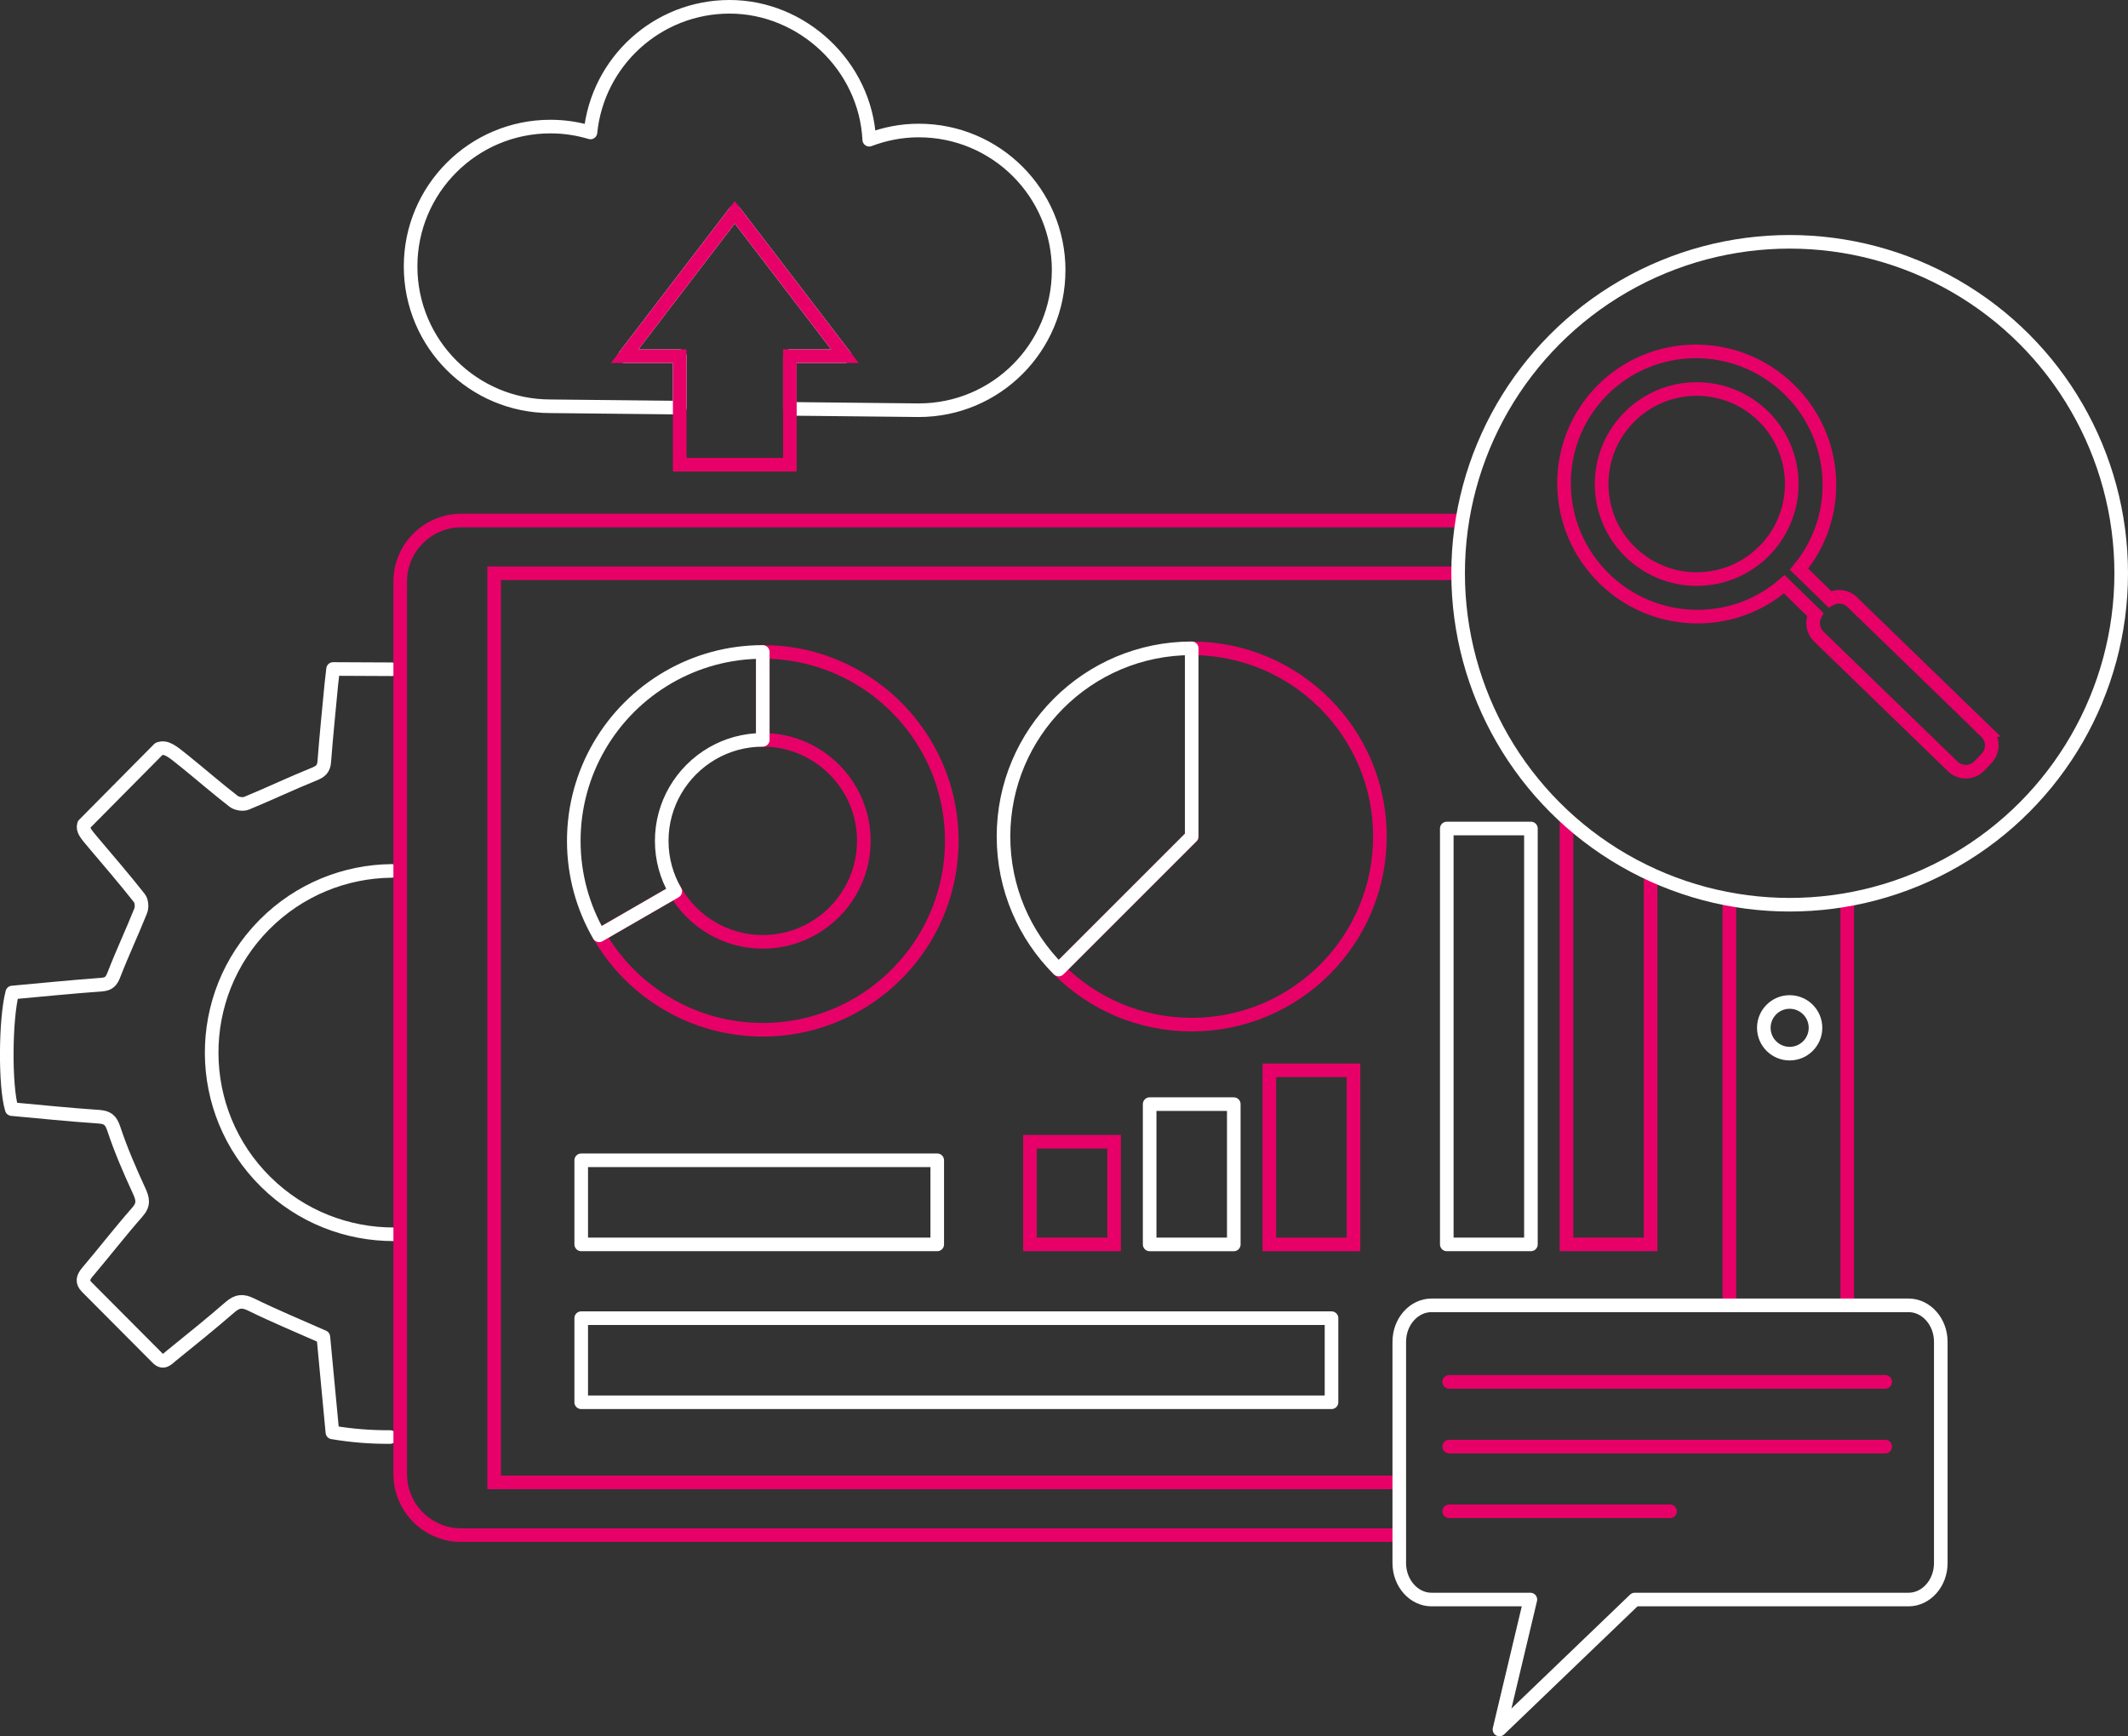 <?xml version="1.0" encoding="UTF-8"?>
<svg id="Layer_2" data-name="Layer 2" xmlns="http://www.w3.org/2000/svg" viewBox="0 0 469.45 383.13">
  <rect x="0" y="0" width="469.45" height="383.13" fill="#333333" stroke="none"/>
  <defs>
    <style>
      .cls-1, .cls-2 {
        stroke: #e80069;
      }

      .cls-1, .cls-2, .cls-3 {
        fill: none;
        stroke-width: 3px;
      }

      .cls-1, .cls-3 {
        stroke-linecap: round;
        stroke-linejoin: round;
      }

      .cls-2 {
        stroke-miterlimit: 10;
      }

      .cls-3 {
        stroke: #fff;
      }
    </style>
  </defs>
  <g id="Layer_1-2" data-name="Layer 1">
    <g>
      <path class="cls-3" d="m86.39,147.68c-4.31-.02-8.59-.04-12.91-.06-.18,1.59-.3,2.51-.39,3.43-.53,5.66-1.12,11.33-1.55,17-.12,1.61-.8,2.19-2.26,2.78-5.01,2.02-9.9,4.36-14.9,6.42-.78.32-2.16.1-2.83-.42-3.69-2.86-7.21-5.93-10.84-8.86-2.94-2.38-4.04-3.25-5.64-2.73l-16.55,16.71c-.36,1.18.41,2.06,2.29,4.27,3.36,3.95,6.72,7.89,9.93,11.95.51.64.62,2.02.3,2.81-1.88,4.71-4.05,9.31-5.88,14.04-.57,1.47-1.09,2.13-2.74,2.25-6.6.48-13.19,1.15-19.71,1.74-1.55,5.83-1.65,20.74-.12,25.73,6.28.57,12.69,1.24,19.12,1.67,2,.13,2.75.71,3.41,2.71,1.54,4.64,3.5,9.16,5.55,13.61.83,1.8,1.13,3.03-.34,4.7-3.81,4.34-7.35,8.91-11.08,13.32-1,1.18-1.19,2.16-.09,3.27,5.2,5.23,10.4,10.45,15.61,15.68,1.28,1.29,2.18.15,3.04-.55,4.35-3.53,8.73-7.04,12.96-10.72,1.59-1.38,2.79-1.48,4.7-.53,5.07,2.49,10.3,4.65,15.87,7.12.61,6.5,1.29,13.68,1.99,21.06,4.25.72,8.48,1.05,12.73,1.02m.93-44.74c-10.26.05-20.54-3.81-28.41-11.6-15.74-15.58-15.86-40.97-.28-56.7h0c7.74-7.81,17.9-11.78,28.09-11.88"/>
      <g>
        <line class="cls-2" x1="407.52" y1="198.53" x2="407.52" y2="288.04"/>
        <path class="cls-2" d="m308.69,338.75H101.74c-7.4,0-13.45-6.05-13.45-13.45v-196.99c0-7.4,6.05-13.45,13.45-13.45h220.86"/>
        <line class="cls-2" x1="381.51" y1="198.42" x2="381.51" y2="288.04"/>
        <polyline class="cls-2" points="308.69 327.11 109.01 327.11 109.01 126.5 321.67 126.5"/>
        <circle class="cls-3" cx="394.81" cy="226.8" r="5.7"/>
      </g>
      <path class="cls-2" d="m292.26,155.22c-7.51-7.51-17.89-12.16-29.36-12.16v41.52h0s-29.36,29.36-29.36,29.36c7.51,7.51,17.89,12.16,29.36,12.16s21.85-4.65,29.36-12.16c7.51-7.51,12.16-17.89,12.16-29.36s-4.65-21.85-12.16-29.36Z"/>
      <path class="cls-3" d="m233.54,155.22c-7.51,7.51-12.16,17.89-12.16,29.36s4.65,21.85,12.16,29.36l29.36-29.36v-41.52c-11.47,0-21.85,4.65-29.36,12.16Z"/>
      <path class="cls-2" d="m204.38,164.7c-3.66-6.33-8.93-11.6-15.26-15.26-6.13-3.55-13.25-5.59-20.84-5.59v19.4c4.06,0,7.87,1.09,11.14,2.99,3.38,1.96,6.2,4.78,8.16,8.16,1.9,3.28,2.99,7.08,2.99,11.14s-1.09,7.86-2.99,11.14c-1.96,3.38-4.78,6.2-8.16,8.16-3.28,1.9-7.08,2.99-11.14,2.99s-7.86-1.09-11.14-2.99c-3.38-1.96-6.2-4.78-8.16-8.16l-16.8,9.7c3.66,6.33,8.93,11.6,15.26,15.26,6.13,3.55,13.25,5.59,20.84,5.59s14.71-2.04,20.84-5.59c6.33-3.66,11.6-8.93,15.26-15.26,3.55-6.13,5.59-13.25,5.59-20.84s-2.04-14.71-5.59-20.84Z"/>
      <path class="cls-3" d="m147.43,149.45c-6.33,3.66-11.6,8.93-15.26,15.26-3.55,6.13-5.59,13.25-5.59,20.84s2.04,14.71,5.59,20.84l16.8-9.7c-1.9-3.28-2.99-7.08-2.99-11.14s1.09-7.86,2.99-11.14c1.96-3.38,4.78-6.2,8.16-8.16,3.28-1.9,7.08-2.99,11.14-2.99v-19.4c-7.6,0-14.71,2.04-20.84,5.59Z"/>
      <rect class="cls-3" x="319.17" y="182.82" width="18.56" height="91.77"/>
      <polyline class="cls-2" points="345.58 180.58 345.58 274.59 364.14 274.59 364.14 192.91"/>
      <rect class="cls-2" x="227.22" y="251.94" width="18.56" height="22.65"/>
      <rect class="cls-3" x="253.62" y="243.64" width="18.56" height="30.96"/>
      <rect class="cls-2" x="280.03" y="236.18" width="18.56" height="38.42"/>
      <rect class="cls-3" x="158.21" y="226.04" width="18.56" height="78.54" transform="translate(432.8 97.82) rotate(90)"/>
      <rect class="cls-3" x="201.7" y="217.39" width="18.56" height="165.52" transform="translate(511.13 89.17) rotate(90)"/>
      <g>
        <path class="cls-3" d="m315.81,288.04h105.22c3.92,0,7.12,3.62,7.12,8.04v48.84c0,4.42-3.2,8.04-7.12,8.04h-60.39s-29.85,28.67-29.85,28.67l6.82-28.67h-21.8c-3.92,0-7.12-3.62-7.12-8.04v-48.84c0-4.42,3.2-8.04,7.12-8.04Z"/>
        <g>
          <line class="cls-1" x1="319.7" y1="304.93" x2="415.89" y2="304.93"/>
          <line class="cls-1" x1="319.7" y1="319.21" x2="415.89" y2="319.21"/>
          <line class="cls-1" x1="319.7" y1="333.49" x2="368.42" y2="333.49"/>
        </g>
      </g>
      <g>
        <g>
          <path class="cls-2" d="m438.14,161.5l-29.55-28.65c-1.35-1.31-3.37-1.5-4.92-.62l-6.8-6.64c9.65-11.59,8.87-28.88-2.17-39.66-11.6-11.33-30.13-11.17-41.4.36-11.26,11.53-10.98,30.06.62,41.39,11.04,10.78,28.35,11.15,39.7,1.23l6.82,6.66c-.83,1.59-.55,3.59.8,4.9l29.55,28.65c1.65,1.59,4.27,1.54,5.86-.11l1.59-1.65c1.59-1.65,1.54-4.27-.11-5.86Z"/>
          <circle class="cls-2" cx="374.3" cy="106.81" r="20.97"/>
        </g>
        <circle class="cls-3" cx="394.81" cy="126.5" r="73.14"/>
      </g>
    </g>
    <g>
      <path class="cls-3" d="m233.54,59.66c0,17.05-13.82,30.86-30.86,30.86l-28.43-.3v-11.62h12.15l-24.3-31.75-24.3,31.75h12.15v11.35l-28.51-.3c-17.05,0-30.86-13.82-30.86-30.86s13.82-30.86,30.86-30.86c3.06,0,6.02.46,8.82,1.3,1.57-15.58,14.71-27.73,30.71-27.73s29.98,13,30.79,29.33c3.4-1.29,7.07-2.03,10.93-2.03,17.05,0,30.86,13.82,30.86,30.86Z"/>
      <polygon class="cls-2" points="186.4 78.6 174.25 78.6 174.25 102.54 149.95 102.54 149.95 78.6 137.8 78.6 162.1 46.85 186.4 78.6"/>
    </g>
  </g>
</svg>